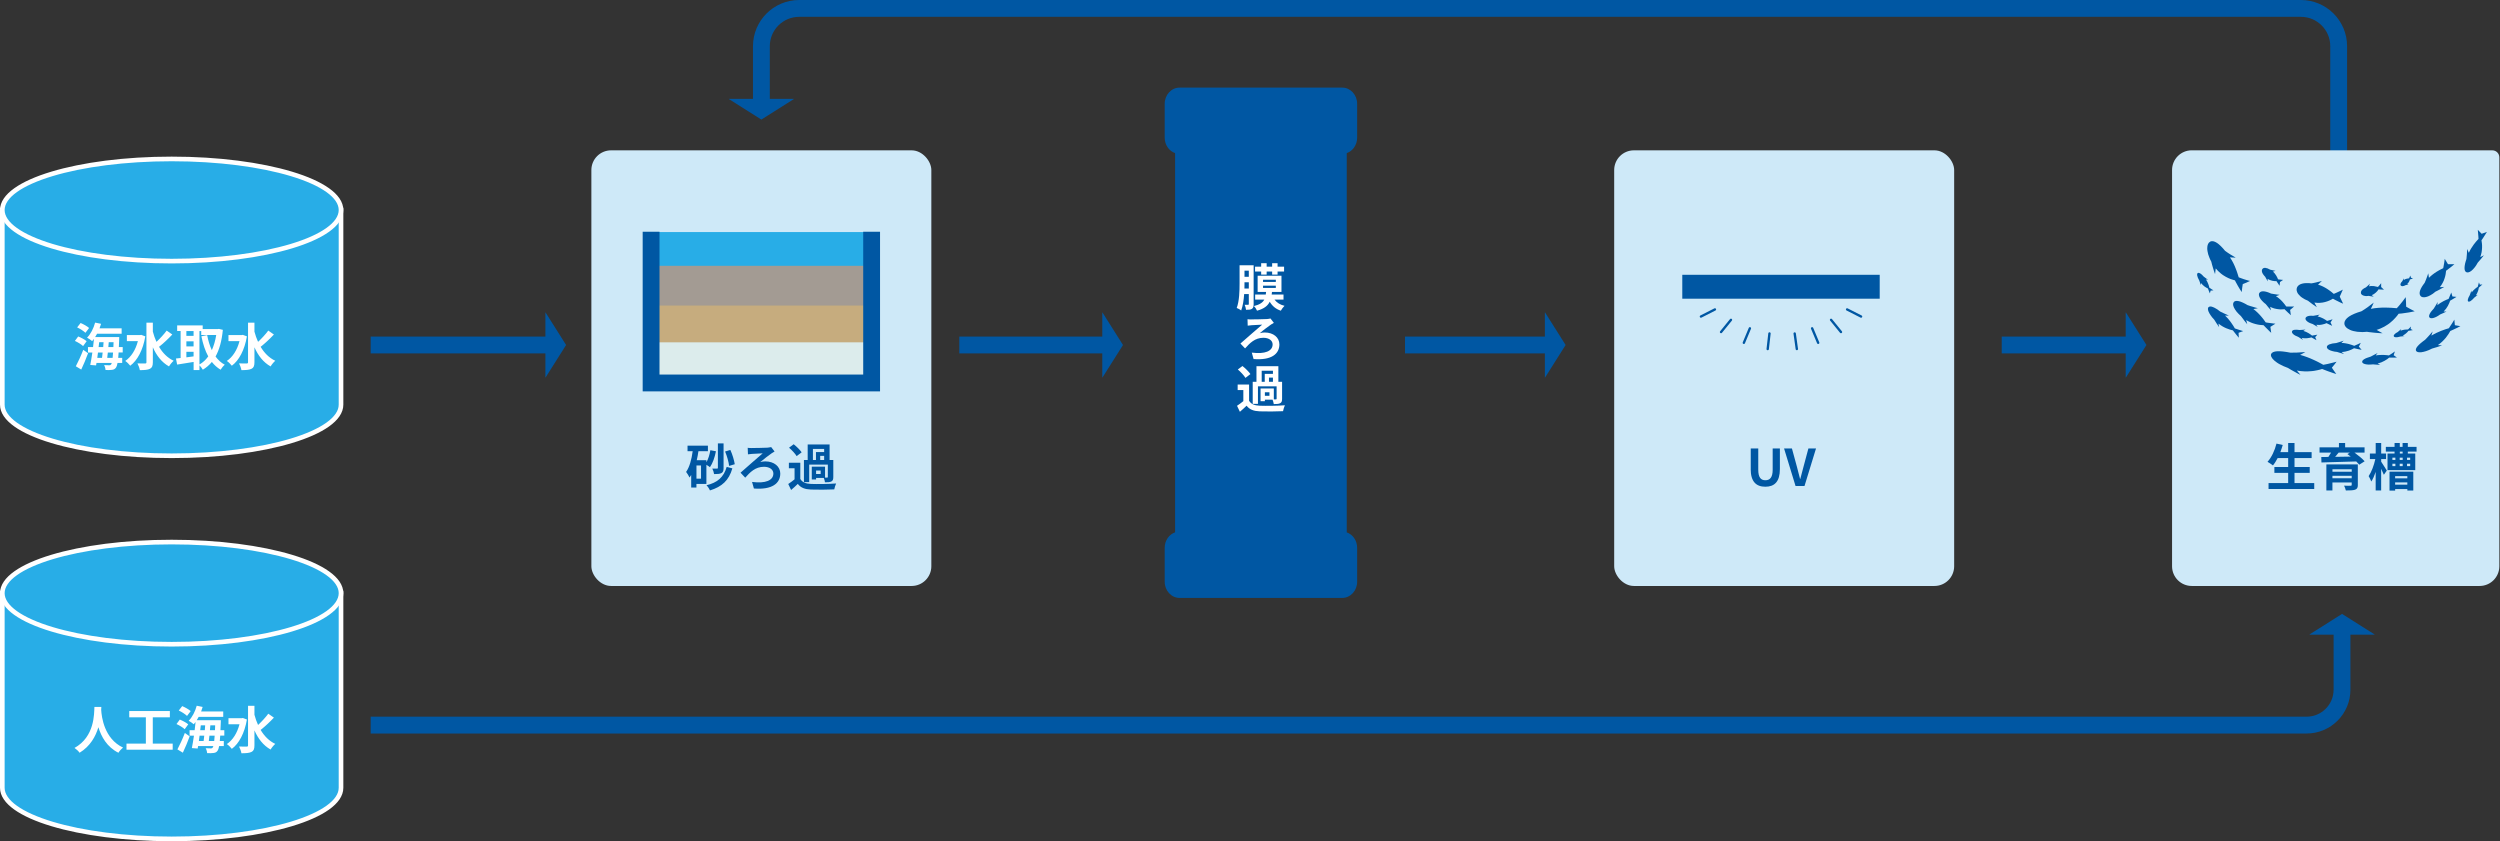 <?xml version="1.0" encoding="UTF-8"?>
<svg id="_レイヤー_2" data-name="レイヤー_2" xmlns="http://www.w3.org/2000/svg" viewBox="0 0 787.41 264.95">
  <rect x="0" y="0" width="787.41" height="264.95" fill="#333333" stroke="none"/>
  <g id="layout">
    <g>
      <g>
        <rect x="508.41" y="47.35" width="107.08" height="137.21" rx="6.21" ry="6.21" fill="#cee9f8"/>
        <g>
          <path d="M.73,66.15v61.31c0,8.89,23.88,16.09,53.34,16.09s53.34-7.2,53.34-16.09v-61.31H.73Z" fill="#28ade7" stroke="#fff" stroke-miterlimit="10" stroke-width="1.46"/>
          <ellipse cx="54.07" cy="66.15" rx="53.34" ry="16.09" fill="#28ade7" stroke="#fff" stroke-miterlimit="10" stroke-width="1.46"/>
        </g>
        <g>
          <path d="M26.17,109.01c-.53-.53-1.67-1.22-2.58-1.63l1.04-1.41c.91.37,2.08.98,2.66,1.5l-1.12,1.54ZM23.88,115.36c.67-1.25,1.63-3.3,2.34-5.17l1.52,1.06c-.62,1.71-1.41,3.59-2.15,5.15l-1.71-1.04ZM26.91,104.82c-.53-.53-1.66-1.26-2.61-1.7l1.09-1.39c.9.38,2.08,1.04,2.67,1.57l-1.15,1.52ZM37.36,111.03c-.03.64-.08,1.18-.13,1.68h1.26v1.6h-1.47c-.13.75-.29,1.2-.48,1.46-.35.5-.74.66-1.28.72-.46.08-1.23.08-2.02.05-.02-.46-.21-1.14-.46-1.55.69.05,1.31.06,1.63.06.27,0,.43-.05.59-.26.06-.1.14-.26.21-.48h-4.82l-.13.78-1.83-.14c.21-1.07.45-2.45.66-3.92h-1.38v-1.71h1.6c.11-.88.21-1.76.29-2.58-.19.26-.38.48-.58.7-.34-.32-1.15-.86-1.6-1.09,1.14-1.12,2.05-2.93,2.54-4.74l1.87.38c-.14.48-.3.96-.48,1.42h6.96v1.7h-7.73c-.19.37-.4.72-.62,1.06h7.6s0,.54-.02.77c-.03.86-.06,1.65-.11,2.37h1.22v1.71h-1.31ZM30.86,111.03c-.08.58-.16,1.14-.22,1.68h1.5c.06-.51.13-1.09.19-1.68h-1.47ZM31.07,109.31h1.44c.03-.51.08-1.02.11-1.52h-1.38l-.18,1.52ZM35.47,112.71c.05-.46.1-1.02.14-1.68h-1.65c-.06.59-.13,1.17-.19,1.68h1.7ZM35.71,109.31c.02-.46.05-.98.06-1.52h-1.52c-.03.5-.08,1.01-.13,1.52h1.58Z" fill="#fff"/>
          <path d="M45.77,105.94c-.74,4.34-2.5,7.59-4.75,9.25-.34-.45-1.1-1.22-1.58-1.5,1.86-1.25,3.26-3.44,3.99-6.24h-3.47v-1.92h4.18l.35-.06,1.3.48ZM54.27,105.36c-1.28,1.36-2.88,2.86-4.18,3.87,1.14,1.92,2.64,3.47,4.61,4.4-.48.4-1.14,1.2-1.47,1.78-2.32-1.31-3.94-3.43-5.09-6.03v4.72c0,1.15-.26,1.73-.91,2.05-.69.35-1.73.43-3.19.43-.08-.61-.45-1.57-.75-2.13,1.06.05,2.06.03,2.4.03s.43-.11.43-.38v-12.47h2.02v2.82c.3,1.12.67,2.21,1.14,3.22,1.14-1.06,2.4-2.42,3.22-3.55l1.78,1.25Z" fill="#fff"/>
          <path d="M70.19,103.9c-.34,3.49-1.1,6.24-2.3,8.39.78,1.07,1.74,1.97,2.9,2.59-.43.35-1.02,1.07-1.31,1.57-1.09-.66-1.98-1.47-2.75-2.45-.82.99-1.76,1.79-2.85,2.45-.24-.42-.67-1.01-1.06-1.39v1.5h-1.84v-2.56c-1.84.32-3.71.61-5.19.83l-.37-1.91c.43-.05.93-.1,1.47-.16v-8.5h-1.09v-1.76h8.04v1.14h4.79l.32-.05,1.25.3ZM58.7,104.27v1.52h2.27v-1.52h-2.27ZM58.7,109.11h2.27v-1.6h-2.27v1.6ZM58.7,112.55c.74-.1,1.5-.21,2.27-.3v-1.44h-2.27v1.75ZM62.82,114.8c1.06-.59,1.98-1.46,2.77-2.54-.98-1.78-1.66-3.92-2.16-6.34l1.82-.37c.32,1.71.8,3.33,1.47,4.74.62-1.38,1.1-2.98,1.38-4.77h-4.72v-1.25h-.56v10.53Z" fill="#fff"/>
          <path d="M77.77,105.94c-.74,4.34-2.5,7.59-4.75,9.25-.34-.45-1.1-1.22-1.58-1.5,1.86-1.25,3.26-3.44,3.99-6.24h-3.47v-1.92h4.18l.35-.06,1.3.48ZM86.27,105.36c-1.28,1.36-2.88,2.86-4.18,3.87,1.14,1.92,2.64,3.47,4.61,4.4-.48.4-1.14,1.2-1.47,1.78-2.32-1.31-3.94-3.43-5.09-6.03v4.72c0,1.15-.26,1.73-.91,2.05-.69.35-1.73.43-3.19.43-.08-.61-.45-1.57-.75-2.13,1.06.05,2.06.03,2.4.03s.43-.11.43-.38v-12.47h2.02v2.82c.3,1.12.67,2.21,1.14,3.22,1.14-1.06,2.4-2.42,3.22-3.55l1.78,1.25Z" fill="#fff"/>
        </g>
        <g>
          <path d="M.73,186.82v61.31c0,8.89,23.88,16.09,53.34,16.09s53.34-7.2,53.34-16.09v-61.31H.73Z" fill="#28ade7" stroke="#fff" stroke-miterlimit="10" stroke-width="1.46"/>
          <ellipse cx="54.07" cy="186.82" rx="53.34" ry="16.09" fill="#28ade7" stroke="#fff" stroke-miterlimit="10" stroke-width="1.46"/>
        </g>
        <g>
          <path d="M31.92,222.65c-.02.26-.03.58-.05.91.13,2.21.93,9.11,6.9,11.91-.59.45-1.17,1.1-1.47,1.62-3.62-1.79-5.41-5.09-6.31-8.04-.86,2.88-2.54,5.97-5.92,8.04-.34-.5-.96-1.07-1.6-1.52,6.39-3.54,6.16-10.8,6.27-12.92h2.18Z" fill="#fff"/>
          <path d="M54.39,234.21v1.92h-14.55v-1.92h6.1v-8.28h-5.23v-1.98h12.79v1.98h-5.38v8.28h6.28Z" fill="#fff"/>
          <path d="M58.17,229.68c-.53-.53-1.67-1.22-2.58-1.63l1.04-1.41c.91.37,2.08.98,2.66,1.5l-1.12,1.54ZM55.88,236.03c.67-1.25,1.63-3.3,2.34-5.17l1.52,1.06c-.62,1.71-1.41,3.59-2.15,5.15l-1.71-1.04ZM58.91,225.49c-.53-.53-1.66-1.26-2.61-1.7l1.09-1.39c.9.38,2.08,1.04,2.67,1.57l-1.15,1.52ZM69.36,231.7c-.03.64-.08,1.18-.13,1.68h1.26v1.6h-1.47c-.13.75-.29,1.2-.48,1.46-.35.5-.74.66-1.28.72-.46.08-1.23.08-2.02.05-.02-.46-.21-1.14-.46-1.55.69.05,1.31.06,1.63.06.27,0,.43-.05.59-.26.06-.1.14-.26.21-.48h-4.82l-.13.78-1.83-.14c.21-1.07.45-2.45.66-3.92h-1.38v-1.71h1.6c.11-.88.21-1.76.29-2.58-.19.26-.38.48-.58.7-.34-.32-1.15-.86-1.6-1.09,1.14-1.12,2.05-2.93,2.54-4.74l1.87.38c-.14.48-.3.96-.48,1.42h6.96v1.7h-7.73c-.19.37-.4.72-.62,1.06h7.6s0,.54-.02.77c-.03.86-.06,1.65-.11,2.37h1.22v1.71h-1.31ZM62.86,231.7c-.08.58-.16,1.14-.22,1.68h1.5c.06-.51.13-1.09.19-1.68h-1.47ZM63.07,229.98h1.44c.03-.51.08-1.02.11-1.52h-1.38l-.18,1.52ZM67.47,233.38c.05-.46.1-1.02.14-1.68h-1.65c-.06.59-.13,1.17-.19,1.68h1.7ZM67.71,229.98c.02-.46.05-.98.06-1.52h-1.52c-.03.5-.08,1.01-.13,1.52h1.58Z" fill="#fff"/>
          <path d="M77.77,226.61c-.74,4.34-2.5,7.59-4.75,9.25-.34-.45-1.1-1.22-1.58-1.5,1.86-1.25,3.26-3.44,3.99-6.24h-3.47v-1.92h4.18l.35-.06,1.3.48ZM86.27,226.03c-1.28,1.36-2.88,2.86-4.18,3.87,1.14,1.92,2.64,3.47,4.61,4.4-.48.4-1.14,1.2-1.47,1.78-2.32-1.31-3.94-3.43-5.09-6.03v4.72c0,1.15-.26,1.73-.91,2.05-.69.35-1.73.43-3.19.43-.08-.61-.45-1.57-.75-2.13,1.06.05,2.06.03,2.4.03s.43-.11.43-.38v-12.47h2.02v2.82c.3,1.12.67,2.21,1.14,3.22,1.14-1.06,2.4-2.42,3.22-3.55l1.78,1.25Z" fill="#fff"/>
        </g>
        <rect x="186.26" y="47.35" width="107.08" height="137.21" rx="6.21" ry="6.21" fill="#cee9f8"/>
        <g>
          <path d="M222.49,152.43h-3.14v1.12h-1.65v-3.95c-.16.29-.34.54-.53.8-.19-.43-.72-1.34-1.07-1.76,1.1-1.57,1.73-3.95,2.07-6.53h-1.62v-1.73h6.42v1.73h-2.99c-.14.96-.3,1.92-.53,2.83h3.04v.67c.61-1.04,1.01-2.42,1.25-3.81l1.76.34c-.38,1.92-1.04,3.79-1.89,5.01-.24-.21-.72-.51-1.12-.75v6.03ZM220.8,146.6h-1.44v4.16h1.44v-4.16ZM230.67,147.51c-1.09,3.78-3.25,5.78-7.07,6.96-.21-.54-.66-1.22-1.09-1.63,3.46-.83,5.44-2.54,6.37-5.78l1.79.45ZM227.9,147.38c0,.85-.14,1.34-.67,1.62-.54.29-1.28.32-2.32.32-.06-.5-.3-1.25-.56-1.74.62.02,1.28.03,1.49.02.21,0,.27-.05.27-.24v-7.7h1.79v7.73ZM229.65,146.76c-.13-1.23-.67-3.14-1.27-4.55l1.65-.5c.66,1.42,1.2,3.25,1.39,4.5l-1.78.54Z" fill="#0057a3"/>
          <path d="M236.72,141.11c.83,0,3.98-.05,5.04-.11.35-.03.83-.1,1.14-.18l1.06,1.39c-.3.16-.66.38-.88.53-.91.66-2.43,1.76-3.63,2.8.51-.16,1.17-.22,1.6-.22,2.77,0,4.71,1.62,4.71,3.83,0,3.07-2.56,5.17-8.31,4.71l-.58-2.07c4.26.56,6.71-.5,6.71-2.64,0-1.25-1.17-2.13-2.96-2.13-2.75,0-4.4,1.75-5.91,3.43l-1.47-1.57c1.94-1.78,5.73-4.96,6.98-6.1-.85.02-2.62.14-3.39.18-.4.03-.91.1-1.25.14l-.08-2.06c.27.03.69.08,1.23.08Z" fill="#0057a3"/>
          <path d="M252.06,150.84c.62,1.07,1.74,1.52,3.38,1.58,1.92.08,5.7.03,7.91-.14-.22.45-.5,1.33-.59,1.86-1.98.1-5.38.13-7.33.05-1.91-.08-3.19-.54-4.15-1.78-.64.62-1.3,1.23-2.11,1.92l-.9-1.89c.62-.4,1.34-.93,1.99-1.47v-3.49h-1.79v-1.74h3.6v5.11ZM250.92,143.67c-.45-.78-1.5-1.89-2.4-2.66l1.46-1.09c.9.72,2,1.78,2.51,2.54l-1.57,1.2ZM254.86,151.85h-1.65v-6.96h1.18v-4.9h6.9v4.9h1.17v5.35c0,.74-.13,1.15-.62,1.41-.48.24-1.12.26-2,.26-.05-.42-.21-.98-.38-1.38h-2.42v.48h-1.36v-4.02h4.18v3.44h.66c.18,0,.22-.05.22-.21v-3.89h-5.87v5.52ZM256.04,144.89h.96v-2.5h2.58v-.99h-3.54v3.49ZM258.48,148.2h-1.44v1.1h1.44v-1.1ZM259.58,143.58h-1.25v1.31h1.25v-1.31Z" fill="#0057a3"/>
        </g>
        <g>
          <line x1="116.75" y1="108.66" x2="173.27" y2="108.66" fill="none" stroke="#0057a3" stroke-miterlimit="10" stroke-width="5.3"/>
          <polygon points="171.84 98.43 178.3 108.66 171.84 118.89 171.78 118.89 171.78 98.43 171.84 98.43" fill="#0057a3"/>
        </g>
        <g>
          <line x1="302.15" y1="108.66" x2="348.67" y2="108.66" fill="none" stroke="#0057a3" stroke-miterlimit="10" stroke-width="5.3"/>
          <polygon points="347.24 98.43 353.7 108.66 347.24 118.89 347.18 118.89 347.18 98.43 347.24 98.43" fill="#0057a3"/>
        </g>
        <g>
          <line x1="442.53" y1="108.66" x2="488.07" y2="108.66" fill="none" stroke="#0057a3" stroke-miterlimit="10" stroke-width="5.3"/>
          <polygon points="486.65 98.43 493.11 108.66 486.65 118.89 486.58 118.89 486.58 98.43 486.65 98.43" fill="#0057a3"/>
        </g>
        <g>
          <path d="M116.75,228.38h609.74c6.17,0,11.16-5,11.16-11.16v-18.81" fill="none" stroke="#0057a3" stroke-miterlimit="10" stroke-width="5.3"/>
          <polygon points="727.43 199.82 737.66 193.36 747.89 199.82 747.89 199.89 727.43 199.89 727.43 199.82" fill="#0057a3"/>
        </g>
        <g>
          <path d="M736.6,72.67V14.56c0-6.58-5.33-11.91-11.91-11.91H251.72c-6.58,0-11.91,5.33-11.91,11.91v18.06" fill="none" stroke="#0057a3" stroke-miterlimit="10" stroke-width="5.3"/>
          <polygon points="250.03 31.2 239.8 37.66 229.57 31.2 229.57 31.13 250.03 31.13 250.03 31.2" fill="#0057a3"/>
        </g>
        <g>
          <line x1="630.47" y1="108.66" x2="671.01" y2="108.66" fill="none" stroke="#0057a3" stroke-miterlimit="10" stroke-width="5.3"/>
          <polygon points="669.59 98.43 676.05 108.66 669.59 118.89 669.52 118.89 669.52 98.43 669.59 98.43" fill="#0057a3"/>
        </g>
        <rect x="205.07" y="103.49" width="69.46" height="17.13" fill="#dcecec"/>
        <rect x="205.07" y="95.3" width="69.46" height="12.52" fill="#c6ac7e"/>
        <rect x="205.07" y="73.09" width="69.46" height="12.52" fill="#28ade7"/>
        <rect x="205.07" y="83.72" width="69.46" height="12.52" fill="#a39b93"/>
        <polyline points="274.53 72.99 274.53 120.62 205.07 120.62 205.07 72.99" fill="none" stroke="#0057a3" stroke-miterlimit="10" stroke-width="5.3"/>
        <path d="M366.84,172.52v10.72c0,2.79,2.1,5.08,4.67,5.08h51.28c2.56,0,4.66-2.28,4.66-5.08v-10.72c0-2.26-1.38-4.19-3.27-4.84V48.22c1.89-.65,3.27-2.58,3.27-4.84v-10.71c0-2.79-2.1-5.07-4.66-5.07h-51.28c-2.57,0-4.67,2.28-4.67,5.07v10.71c0,2.26,1.38,4.19,3.27,4.84v119.45c-1.89.65-3.27,2.58-3.27,4.84" fill="#0057a3"/>
        <path d="M690.33,47.35h94.66c1.22,0,2.21.99,2.21,2.21v128.79c0,3.43-2.78,6.21-6.21,6.21h-90.66c-3.43,0-6.21-2.78-6.21-6.21V53.55c0-3.43,2.78-6.21,6.21-6.21Z" fill="#cee9f8"/>
        <g>
          <g>
            <path d="M551.42,147.75v-6.51h2.37v6.72c0,2.46.85,3.3,2.24,3.3s2.3-.83,2.3-3.3v-6.72h2.27v6.51c0,3.94-1.68,5.55-4.58,5.55s-4.61-1.62-4.61-5.55Z" fill="#0057a3"/>
            <path d="M561.91,141.24h2.48l1.57,5.76c.37,1.31.61,2.5.99,3.83h.08c.37-1.33.64-2.51,1.01-3.83l1.54-5.76h2.4l-3.63,11.84h-2.82l-3.62-11.84Z" fill="#0057a3"/>
          </g>
          <rect x="529.86" y="86.55" width="62.18" height="7.53" fill="#0057a3"/>
          <g>
            <g>
              <line x1="540.14" y1="97.46" x2="535.73" y2="99.7" fill="none" stroke="#0057a3" stroke-linecap="round" stroke-miterlimit="10" stroke-width=".75"/>
              <line x1="545.19" y1="100.74" x2="542.07" y2="104.58" fill="none" stroke="#0057a3" stroke-linecap="round" stroke-miterlimit="10" stroke-width=".75"/>
              <line x1="551.15" y1="103.41" x2="549.25" y2="107.97" fill="none" stroke="#0057a3" stroke-linecap="round" stroke-miterlimit="10" stroke-width=".75"/>
              <line x1="557.32" y1="105.03" x2="556.76" y2="109.94" fill="none" stroke="#0057a3" stroke-linecap="round" stroke-miterlimit="10" stroke-width=".75"/>
              <line x1="565.26" y1="105.04" x2="565.94" y2="109.93" fill="none" stroke="#0057a3" stroke-linecap="round" stroke-miterlimit="10" stroke-width=".75"/>
            </g>
            <g>
              <line x1="581.77" y1="97.46" x2="586.17" y2="99.7" fill="none" stroke="#0057a3" stroke-linecap="round" stroke-miterlimit="10" stroke-width=".75"/>
              <line x1="576.72" y1="100.74" x2="579.84" y2="104.58" fill="none" stroke="#0057a3" stroke-linecap="round" stroke-miterlimit="10" stroke-width=".75"/>
              <line x1="570.75" y1="103.41" x2="572.66" y2="107.97" fill="none" stroke="#0057a3" stroke-linecap="round" stroke-miterlimit="10" stroke-width=".75"/>
            </g>
          </g>
        </g>
        <g>
          <path d="M728.9,152.15v1.87h-14.39v-1.87h6.18v-3.22h-4.34v-1.84h4.34v-2.82h-3.31c-.46.88-.96,1.7-1.49,2.32-.38-.3-1.23-.88-1.71-1.14,1.25-1.34,2.29-3.55,2.83-5.73l1.97.43c-.22.77-.48,1.52-.75,2.26h2.46v-2.88h2v2.88h5.39v1.86h-5.39v2.82h4.79v1.84h-4.79v3.22h6.21Z" fill="#0057a3"/>
          <path d="M741.57,142.55c1.17.85,2.5,1.92,3.2,2.74l-1.68,1.07c-.24-.3-.58-.66-.96-1.02-3.99.14-8.16.26-10.96.32l-.05-1.71,2.23-.03c.3-.43.59-.91.85-1.36h-3.63v-1.67h6.11v-1.36h1.95v1.36h6.12v1.67h-3.17ZM742.64,152.7c0,.9-.22,1.3-.88,1.54-.66.22-1.6.24-2.9.24-.1-.46-.35-1.09-.56-1.52.77.05,1.79.05,2.03.03.29,0,.37-.08.37-.3v-.74h-6.07v2.53h-1.91v-8.21h9.91v6.43ZM734.64,147.8v.77h6.07v-.77h-6.07ZM740.7,150.63v-.77h-6.07v.77h6.07ZM736.59,142.55c-.35.45-.74.91-1.1,1.34,1.55-.03,3.22-.05,4.9-.08-.35-.29-.7-.56-1.04-.8l.77-.46h-3.52Z" fill="#0057a3"/>
          <path d="M749.98,145.42c.45.64,1.52,2.37,1.78,2.79l-.93,1.33c-.18-.46-.51-1.2-.85-1.89v6.82h-1.73v-5.84c-.4,1.18-.86,2.26-1.38,3.03-.18-.51-.56-1.25-.83-1.7.88-1.26,1.7-3.47,2.1-5.36h-1.71v-1.76h1.83v-3.3h1.73v3.3h1.54v1.76h-1.54v.83ZM758.38,142.23v.62h2.34v5.22h-8.74v-5.22h2.22v-.62h-2.75v-1.49h2.75v-1.22h1.65v1.22h.88v-1.22h1.65v1.22h2.75v1.49h-2.75ZM752.61,148.55h7.49v5.94h-1.87v-.46h-3.84v.5h-1.78v-5.97ZM753.52,144.86h.94v-.72h-.94v.72ZM753.52,146.81h.94v-.75h-.94v.75ZM754.38,149.96v.69h3.84v-.69h-3.84ZM758.22,152.65v-.72h-3.84v.72h3.84ZM755.82,144.14v.72h.94v-.72h-.94ZM755.82,146.06v.75h.94v-.75h-.94ZM756.74,142.23h-.88v.62h.88v-.62ZM759.12,144.14h-.99v.72h.99v-.72ZM759.12,146.06h-.99v.75h.99v-.75Z" fill="#0057a3"/>
        </g>
        <g>
          <path d="M738.39,101.86c.01.41.17.79.48,1.15.31.35.77.66,1.37.92.15.07.31.13.48.19.17.05.35.1.53.15.37.09.78.17,1.22.23.44.04.91.07,1.42.08.13,0,.25,0,.38,0,.13,0,.26-.01.39-.02.27-.02.54-.04.82-.06.2.03.4.07.61.09l.61.07c.41.05.82.1,1.23.14l1.24.1c.21.01.42.03.63.04l.63.02c-.32-.17-.64-.34-.95-.51-.32-.18-.63-.36-.93-.55.86-.24,1.66-.62,2.39-1,.36-.21.71-.42,1.04-.64.16-.11.33-.22.48-.33.15-.12.3-.24.45-.36.29-.24.56-.47.81-.71.25-.24.48-.49.69-.72.21-.23.41-.46.59-.68.17-.23.33-.44.47-.64l.65-.06.33-.03c.11-.01.21-.03.32-.04,1.25-.15,2.51-.36,3.77-.64-.91-.45-1.82-.95-2.69-1.46-.02-1.02-.05-2-.14-3-.65.94-1.38,1.86-2.15,2.76-.21.26-.43.48-.66.73-.47-.05-1.01-.08-1.63-.13-.31-.02-.63-.03-.96-.04-.33,0-.68-.03-1.03-.03-.7.01-1.45,0-2.21.08-.77.04-1.54.17-2.34.32.16-.33.32-.66.47-.98.15-.33.29-.67.43-1-1.2.98-2.49,1.92-3.88,2.75-1.68.49-3,1.05-3.93,1.68-.46.31-.82.66-1.06,1.01-.24.35-.37.72-.36,1.11Z" fill="#0057a3"/>
          <path d="M743.59,92.3c.06.34.32.61.74.77.21.08.46.14.75.17.29.02.61,0,.96-.05l.4.07c.13.02.27.04.4.06l.81.11c-.22-.16-.44-.32-.65-.48.27-.1.52-.21.74-.36.22-.15.43-.31.61-.48.37-.32.63-.69.81-.98l.44.04c.21.02.42.03.63.04l.64.03c-.3-.27-.6-.55-.89-.83,0-.41,0-.81,0-1.21l-.38.47c-.13.16-.26.32-.4.46l-.23.25c-.32-.1-.75-.19-1.25-.27-.25-.03-.5-.05-.76-.03-.26,0-.54.03-.8.1.09-.27.17-.54.26-.81l-.61.58-.16.15-.16.14-.32.28c-.14.06-.27.12-.39.19-.06.03-.12.07-.17.1-.06.03-.11.06-.16.1-.21.13-.38.28-.51.43-.27.3-.38.64-.32.96Z" fill="#0057a3"/>
          <path d="M732.88,109.26c-.03.34.24.69.78.97.27.14.61.27,1.02.37.2.05.42.1.65.15.23.04.48.07.75.09l1.09.35c.37.12.73.21,1.1.32l-.73-.63c1.69-.08,3.12-.73,3.91-1.2l.61.14.89.2c.3.07.59.11.89.17-.3-.34-.59-.67-.88-1.01.2-.4.4-.8.6-1.2-.26.13-.53.26-.8.38l-.81.36-.45.2c-.42-.16-1.01-.39-1.71-.57-.17-.04-.35-.09-.54-.12-.19-.04-.38-.08-.57-.11-.39-.07-.81-.11-1.23-.11.25-.24.49-.48.73-.72l-.58.2-.29.1-.29.09-1.18.36c-.46.04-.86.08-1.22.15-.36.07-.67.16-.92.26-.51.21-.8.47-.82.8Z" fill="#0057a3"/>
          <path d="M760.96,110.47c.18.39.74.56,1.62.48.43-.05.94-.17,1.52-.35.29-.1.6-.2.91-.34.32-.14.65-.3.99-.47,1.07-.28,2.11-.65,3.17-1-.45-.03-.89-.06-1.33-.1.25-.18.5-.36.73-.54.23-.18.45-.39.66-.58.41-.4.79-.8,1.11-1.19.64-.81,1.11-1.55,1.42-2.13l.82-.37c.39-.18.79-.37,1.19-.56l1.17-.6c-.59-.09-1.17-.18-1.75-.29-.05-.59-.1-1.18-.16-1.76l-.65,1.08c-.23.36-.46.7-.7,1.06l-.39.58c-.3.09-.68.2-1.09.33-.41.13-.86.3-1.34.49-.48.19-.99.4-1.5.65-.51.26-1.05.53-1.57.85.14-.44.28-.89.41-1.32-.38.44-.76.88-1.15,1.32-.19.22-.39.44-.6.65l-.61.64c-.27.19-.52.38-.75.56-.24.18-.45.35-.65.52-.4.33-.72.67-.97.95-.5.58-.68,1.09-.51,1.46Z" fill="#0057a3"/>
          <path d="M762.34,93.19c.17.21.41.35.71.41.3.06.66.04,1.07-.05.21-.05.43-.12.66-.21.23-.09.47-.21.71-.35.25-.14.51-.3.78-.48.26-.19.53-.4.8-.64l.71-.35c.23-.12.46-.25.69-.37.46-.26.94-.5,1.39-.79-.23.02-.46.04-.7.06l-.7.03c.37-.43.65-.92.91-1.39.12-.24.24-.47.34-.71.09-.24.18-.47.25-.7.31-.91.41-1.76.47-2.39l.35-.24.33-.26.98-.75c.17-.13.32-.26.48-.39l.47-.4c-.67.01-1.34.02-2,0-.34-.58-.69-1.15-1.04-1.7l-.07.58c-.02.19-.05.39-.08.58l-.2,1.15c-.04.21-.07.43-.12.64-.28.13-.61.29-.97.48-.18.1-.36.21-.55.31-.2.11-.39.22-.59.35s-.4.26-.6.4c-.05.04-.1.07-.15.11-.05.04-.1.07-.15.11-.1.07-.21.15-.31.23-.41.31-.79.67-1.18,1.05l-.1-.71c-.03-.24-.08-.48-.12-.72l-.12.38-.13.37-.27.75-.14.38c-.05.13-.1.25-.15.37l-.31.74c-.09.12-.17.23-.25.34-.08.11-.16.22-.24.32-.15.21-.29.42-.41.63-.23.42-.43.78-.54,1.13-.12.35-.17.67-.15.96.02.29.1.53.26.73Z" fill="#0057a3"/>
          <path d="M721.9,104.37c-.17.51.53,1.24,2.02,1.77.47.33.96.61,1.44.92l-.4-.62c.31.06.61.1.9.11.15,0,.29.01.43,0,.14,0,.28-.02.41-.03.53-.05.98-.15,1.31-.25.13.08.27.16.41.23l1.19.65c-.14-.32-.28-.64-.41-.96.23-.26.46-.52.68-.78l-1.31.23c-.12.02-.24.04-.36.06-.53-.44-1.52-1.13-2.74-1.49l.68-.41-.93.08c-.31.03-.62.04-.93.06-.67-.12-1.23-.12-1.64-.06-.41.07-.67.23-.75.47Z" fill="#0057a3"/>
          <path d="M765.19,99.96c.2.27.61.35,1.19.2.58-.15,1.34-.49,2.16-1.11.34-.15.68-.29,1.02-.45l1.01-.49-.93.02c.58-.58,1.05-1.21,1.37-1.82.16-.3.3-.59.41-.86.06-.13.11-.26.15-.38.04-.12.08-.24.11-.35l.52-.3c.51-.29,1.02-.59,1.51-.91-.43-.04-.86-.08-1.29-.14-.11-.41-.24-.83-.36-1.24-.2.54-.43,1.05-.66,1.58l-.19.43c-.4.16-.98.38-1.6.71-.61.34-1.29.73-1.91,1.27.02-.33.05-.66.06-.99-.19.34-.38.7-.58,1.04l-.63,1.02c-.15.16-.29.32-.42.47-.13.15-.26.29-.36.43-.22.28-.39.54-.5.78-.23.48-.27.86-.09,1.12Z" fill="#0057a3"/>
          <path d="M712.62,84.67c-.22.25-.28.61-.15,1.05.06.22.18.45.35.69.16.24.37.51.63.76.26.47.53.96.8,1.44-.02-.26-.02-.53-.02-.8.12.08.24.16.37.23.13.06.26.12.38.17.26.1.51.18.75.23.24.06.48.09.7.1.22.02.42.02.59.02l.24.38c.11.19.24.36.36.54l.37.54c.03-.4.07-.8.12-1.19.33-.22.66-.44.98-.67l-.62-.06c-.21-.02-.42-.04-.63-.07l-.34-.05c-.06-.16-.14-.34-.23-.54-.09-.2-.21-.4-.34-.63-.13-.22-.28-.44-.45-.65-.09-.11-.18-.21-.28-.31-.1-.1-.2-.2-.31-.3.27-.08.54-.15.81-.24-.29-.05-.56-.12-.85-.18-.28-.07-.58-.12-.86-.2-.52-.33-1.02-.5-1.42-.55-.4-.05-.73.04-.94.28Z" fill="#0057a3"/>
          <path d="M756.14,89.9c.11.16.31.25.58.24.26-.01.59-.12.97-.33.32-.06.62-.14.93-.22l-.45-.12c.25-.22.45-.49.59-.74.14-.25.22-.52.27-.71l.25-.07c.24-.07.49-.13.73-.21-.21-.09-.43-.19-.65-.28-.07-.22-.13-.45-.2-.67-.09.23-.2.45-.3.68l-.08.19c-.2.01-.47.05-.76.13-.3.07-.61.19-.89.39v-.51s-.25.46-.25.46c-.08.16-.17.3-.25.45-.27.25-.44.51-.52.74-.09.23-.08.42.02.58Z" fill="#0057a3"/>
          <path d="M777.37,94.94c.15.12.42.09.75-.11.33-.2.73-.55,1.16-1.06.39-.29.74-.6,1.11-.91l-.56.16c.29-.45.49-.91.64-1.33.04-.1.07-.21.1-.3.03-.1.05-.2.07-.29.04-.18.07-.35.09-.49l.29-.26.85-.76-.8.08-.3-.73-.29,1.08-.08.3c-.12.08-.26.17-.41.29-.15.12-.31.25-.49.4-.35.3-.72.67-1.04,1.11l-.06-.63-.25.75c-.08.25-.18.49-.27.74-.31.5-.5.93-.58,1.27-.08.34-.06.57.09.69Z" fill="#0057a3"/>
          <path d="M703.58,95.13c-.16.18-.24.43-.24.72,0,.3.1.64.28,1.03.19.39.46.82.82,1.28.37.45.84.92,1.39,1.42.31.43.64.85.96,1.28.16.21.32.43.5.64l.51.62c-.12-.44-.23-.87-.33-1.31.5.31,1.02.56,1.52.78.13.05.25.1.38.15.13.05.25.09.38.13.25.08.5.15.73.21.95.26,1.82.32,2.46.35.2.21.39.43.6.63l.89.89c.15.15.3.3.45.45l.47.43c-.1-.63-.19-1.24-.26-1.88.53-.32,1.07-.66,1.59-1l-.6-.06c-.2-.02-.4-.05-.6-.08l-1.21-.16c-.22-.03-.44-.07-.66-.11-.17-.26-.39-.57-.64-.9-.13-.17-.27-.33-.41-.52-.14-.18-.29-.37-.46-.55-.16-.19-.33-.37-.51-.56-.18-.18-.37-.37-.56-.57-.39-.38-.82-.74-1.29-1.09.47-.08.94-.18,1.4-.28l-.81-.21-.8-.24c-.54-.16-1.09-.31-1.62-.51-.26-.16-.52-.31-.77-.44-.25-.13-.49-.24-.71-.35-.45-.21-.86-.36-1.23-.45-.18-.04-.36-.07-.52-.08-.16-.01-.31-.01-.44,0-.27.04-.48.14-.64.31Z" fill="#0057a3"/>
          <path d="M715.33,111.47c-.11.28-.09.6.08.95.08.18.2.36.35.55.15.19.34.38.56.58.22.2.48.4.77.6.14.1.3.2.46.31.16.1.34.2.52.29.72.39,1.57.8,2.56,1.14l.96.58c.32.19.65.36.98.55l.99.54c.33.18.67.34,1.01.52-.39-.46-.78-.92-1.15-1.39.2.04.41.08.61.11.2.03.4.05.61.08.4.04.79.07,1.18.09.38.02.76.01,1.13,0,.37-.01.72-.04,1.06-.07.17-.02.34-.03.5-.05.17-.02.33-.05.48-.07.32-.05.62-.11.9-.17.28-.06.55-.12.8-.19.25-.07.48-.14.69-.21l1.13.44.41.16.41.15.83.29.84.29c.28.09.56.18.85.26-.24-.33-.48-.66-.71-.98-.23-.34-.46-.67-.69-1.01.26-.31.51-.62.76-.93.25-.32.49-.64.73-.96-.27.07-.54.15-.81.22l-.82.2-.82.2-.41.1-.41.08-.92.18c-.19-.11-.39-.22-.62-.34-.22-.12-.47-.25-.72-.39-.26-.14-.53-.27-.81-.41-.29-.14-.59-.28-.9-.42-.31-.15-.64-.29-.97-.43-.34-.14-.68-.27-1.04-.41-.36-.14-.72-.27-1.1-.39-.19-.06-.38-.12-.57-.17-.19-.06-.39-.12-.58-.17.28-.14.56-.28.83-.43l.82-.46c-.77.08-1.54.11-2.32.15l-.59.03h-.59s-1.18.02-1.18.02c-.43-.08-.84-.16-1.23-.22-.39-.06-.76-.11-1.1-.15-.69-.08-1.3-.11-1.82-.08-.26.02-.5.05-.71.09-.21.04-.4.1-.56.17-.32.14-.55.35-.65.61Z" fill="#0057a3"/>
          <path d="M743.99,113.99c.04.31.37.55.95.7.29.07.65.13,1.07.14.42,0,.89-.01,1.42-.07l.56.05.57.04,1.14.07-.83-.42c.41-.1.8-.23,1.16-.37.36-.15.7-.32,1.01-.49.31-.17.59-.34.83-.51.24-.17.45-.34.63-.49h.62s.91,0,.91,0l.91-.04c-.35-.24-.69-.48-1.03-.72.13-.4.26-.8.39-1.2l-.72.51-.74.48-.41.27c-.22-.03-.49-.06-.79-.09-.3-.03-.64-.06-1-.07-.36,0-.74,0-1.14.03-.4.02-.82.06-1.24.14l.6-.78c-.72.39-1.44.79-2.18,1.15-.44.12-.84.25-1.17.39-.34.13-.63.26-.86.41-.46.28-.69.59-.65.88Z" fill="#0057a3"/>
          <path d="M692.23,85.99c-.39.25-.26,1.13.46,2.37.16.49.33.97.5,1.45l.06-.64c.36.44.75.81,1.13,1.09.39.28.76.48,1.04.61l.15.4c.07.19.15.38.22.57l.24.56.24-.86.9-.1-.52-.31c-.17-.11-.34-.22-.5-.33l-.28-.18c-.06-.3-.17-.72-.35-1.17-.18-.46-.4-.97-.74-1.45l.68.13-.69-.5c-.23-.17-.46-.34-.68-.51-.8-.96-1.51-1.35-1.87-1.12Z" fill="#0057a3"/>
          <path d="M695.63,96.71c-.28.26-.29.78,0,1.47.15.34.37.73.66,1.15.15.21.31.43.49.66.18.23.39.45.62.69l.75,1.19c.25.4.52.78.79,1.17-.07-.37-.14-.75-.21-1.12.41.32.83.6,1.24.85.21.12.41.24.62.34.21.1.41.19.61.28.8.33,1.51.56,2.07.66l.47.6.69.87.72.85c-.03-.52-.06-1.04-.08-1.55.49-.18.97-.36,1.45-.54l-1.03-.31-1.02-.34-.57-.19c-.13-.24-.31-.51-.5-.83-.19-.32-.42-.66-.68-1.01-.13-.18-.27-.36-.41-.54-.15-.18-.29-.37-.45-.56-.32-.37-.67-.74-1.06-1.09.41,0,.81,0,1.22-.01-.93-.38-1.82-.83-2.74-1.27-.23-.17-.44-.33-.64-.48-.2-.15-.4-.28-.59-.4-.38-.24-.73-.41-1.04-.53-.61-.25-1.08-.26-1.34,0Z" fill="#0057a3"/>
          <path d="M711.66,92.19c-.27.36-.25.89.07,1.52.08.16.18.32.29.49.12.17.26.33.42.51.16.17.34.35.53.53.1.09.2.18.31.27.11.09.22.17.34.26l.82,1.01c.28.33.57.65.86.99-.1-.38-.2-.75-.29-1.13.42.21.85.37,1.27.5.42.12.84.19,1.24.24.2.03.39.04.57.06.19,0,.37,0,.54,0,.34,0,.65-.03.91-.05.16.17.33.34.5.5l.74.7.38.35.39.34-.13-.83c-.04-.28-.08-.56-.11-.84.22-.18.43-.35.64-.53l.63-.55-.49.02h-.49s-.98,0-.98,0h-.27s-.27-.02-.27-.02c-.15-.22-.33-.47-.54-.73-.11-.13-.22-.27-.34-.41-.12-.14-.25-.29-.38-.44-.27-.3-.57-.59-.9-.86-.32-.29-.68-.56-1.08-.8.39-.14.77-.29,1.15-.43l-.67-.08-.34-.04c-.11-.01-.22-.03-.33-.05l-1.35-.22c-.88-.43-1.67-.65-2.28-.71-.62-.05-1.09.1-1.35.45Z" fill="#0057a3"/>
          <path d="M776.78,85.71c.4.22.95.09,1.6-.4.17-.12.32-.27.49-.44.16-.17.33-.36.51-.58.17-.22.35-.45.52-.71.17-.26.33-.55.5-.85.33-.37.67-.75.99-1.14l.95-1.18c-.38.19-.76.38-1.14.56.18-.52.32-1.04.42-1.54.08-.51.13-1,.14-1.45,0-.23.01-.45,0-.66,0-.21-.02-.42-.04-.61-.04-.39-.09-.74-.14-1.03l.46-.66c.42-.65.84-1.31,1.26-1.98-.56.2-1.12.4-1.67.59-.4-.43-.8-.85-1.21-1.25.07.74.13,1.49.19,2.25l.03.62c-.2.21-.44.47-.69.76-.13.15-.26.31-.39.48-.13.17-.28.34-.42.53-.28.37-.55.77-.81,1.21-.27.43-.53.9-.74,1.4-.17-.41-.35-.82-.53-1.22l-.07,1.57-.15,1.58c-.09.28-.17.54-.25.8-.08.25-.14.49-.19.72-.1.46-.14.87-.16,1.22-.03.71.15,1.2.53,1.42Z" fill="#0057a3"/>
          <path d="M753.97,105.92c.13.37.89.44,2.04.08l1.29-.14-.52-.18c.87-.4,1.48-1.07,1.8-1.48l.35-.05c.34-.04.68-.11,1.02-.17l-.67-.37.08-.77c-.23.24-.47.5-.71.73l-.2.19c-.53-.01-1.44.05-2.37.4l.23-.54c-.36.31-.71.63-1.08.94-.94.48-1.4.99-1.27,1.34Z" fill="#0057a3"/>
          <path d="M723.47,90.55c-.13.32-.16.66-.09,1.02.04.18.1.36.19.55.04.09.09.19.15.28.06.09.12.18.2.27.14.18.31.37.51.55.1.09.2.19.31.28.11.09.23.17.36.26.25.17.53.34.83.51.3.16.64.3.99.45.89.72,1.83,1.39,2.8,2.04-.27-.49-.52-.98-.77-1.46.3.04.6.07.9.09.15,0,.29.01.44.01.15,0,.29-.01.43-.02.29-.02.56-.05.83-.09.27-.04.53-.11.78-.17.25-.07.49-.14.72-.22.23-.08.45-.18.65-.26.21-.09.4-.18.58-.28.18-.09.34-.18.5-.28l.8.43c.39.22.79.39,1.19.59.2.09.41.2.61.29l.62.26c-.37-.73-.72-1.46-1.06-2.21.34-.73.67-1.48.97-2.23l-.54.29c-.18.1-.37.18-.55.27-.37.17-.75.37-1.13.52l-.64.27c-.26-.21-.57-.48-.92-.75-.18-.13-.36-.27-.55-.4-.19-.14-.4-.28-.61-.42-.21-.14-.43-.26-.65-.39-.22-.13-.46-.26-.7-.37-.12-.06-.24-.11-.37-.16-.12-.05-.25-.11-.37-.16-.25-.1-.51-.19-.78-.25.42-.4.83-.79,1.22-1.19-.53.15-1.07.31-1.62.43-.27.06-.55.13-.83.19l-.84.16c-.15-.02-.3-.03-.44-.04-.14-.02-.28-.03-.42-.04-.27-.02-.53-.02-.78,0-.49,0-.94.07-1.34.18-.78.21-1.34.62-1.59,1.22Z" fill="#0057a3"/>
          <path d="M696.15,76.11c-.61.29-.95,1-.95,2.1,0,.14,0,.28.02.42.01.15.04.3.06.46.05.31.13.65.22,1.01.11.35.24.72.4,1.1.08.19.16.39.26.59.1.2.2.4.31.6.08.33.16.66.25.99l.29.98.15.49.16.49.34.98c.06-.6.14-1.19.22-1.78.48.57.98,1.09,1.52,1.52.13.11.27.21.4.32.13.1.27.2.41.29.28.18.55.35.82.5,1.08.61,2.12.95,2.9,1.14l.24.49.26.47.38.69.1.17.1.17.2.34.41.68c.14.23.29.45.44.67.04-.42.09-.84.14-1.26.06-.42.12-.84.19-1.25.39-.15.77-.31,1.15-.47.38-.17.76-.34,1.14-.52-.23-.06-.47-.12-.7-.18l-.7-.21-.35-.11-.18-.05-.17-.06-.7-.25c-.26-.09-.52-.18-.77-.29-.1-.38-.24-.82-.41-1.3-.08-.25-.16-.5-.26-.76-.1-.26-.2-.52-.31-.8-.11-.28-.23-.56-.35-.84-.03-.07-.07-.14-.1-.21-.03-.07-.06-.14-.1-.22-.07-.14-.14-.29-.21-.43-.3-.56-.61-1.16-1.01-1.71.62.04,1.22.07,1.81.08-.56-.32-1.14-.65-1.7-1.02l-.42-.27-.21-.14-.21-.14-.83-.59c-.12-.14-.23-.28-.34-.41-.11-.13-.22-.26-.34-.39-.22-.25-.45-.47-.66-.69-.21-.21-.42-.4-.63-.57-.1-.08-.21-.16-.31-.24-.1-.07-.2-.14-.3-.21-.78-.51-1.51-.66-2.09-.39Z" fill="#0057a3"/>
          <path d="M726.16,100.19c-.08.31.07.65.45.98.19.17.43.33.73.48.3.14.65.28,1.06.4.52.33,1.06.62,1.6.93l-.46-.68c.33.04.66.05.97.04.31-.01.61-.07.89-.12.56-.12,1.03-.27,1.37-.44l.45.22.66.32c.22.11.44.2.67.3-.18-.36-.35-.71-.52-1.07.22-.33.44-.67.65-1-.22.07-.45.15-.67.22l-.68.2-.38.11c-.15-.11-.33-.23-.54-.37-.21-.14-.44-.28-.7-.41-.25-.14-.53-.26-.83-.37-.29-.12-.61-.22-.94-.29l.69-.55-.97.2c-.33.07-.65.11-.98.17-.36-.03-.69-.03-.98-.01-.29.01-.54.05-.76.12-.43.13-.71.35-.78.64Z" fill="#0057a3"/>
        </g>
      </g>
      <g>
        <path d="M394.85,95.79c0,.74-.11,1.2-.54,1.49-.42.27-1.01.3-1.86.3-.05-.43-.22-1.17-.43-1.58.46.02.93.02,1.1,0,.14,0,.21-.06.21-.24v-3.15h-1.46c-.13,1.83-.4,3.73-.94,5.17-.32-.26-1.02-.66-1.41-.78.83-2.19.9-5.38.9-7.7v-5.76h4.43v12.26ZM393.33,90.88v-1.98h-1.36v.4c0,.5,0,1.02-.02,1.58h1.38ZM391.97,85.26v1.92h1.36v-1.92h-1.36ZM401.43,94.37c.69.93,1.74,1.62,3.15,1.95-.38.35-.91,1.06-1.17,1.54-1.6-.53-2.72-1.5-3.49-2.83-.62,1.28-1.76,2.21-4,2.83-.18-.45-.61-1.12-.99-1.46,1.86-.46,2.79-1.12,3.28-2.03h-2.88v-1.6h3.34c.03-.26.06-.53.1-.82h-2.66v-5.11h7.51v5.11h-2.99c-.03.29-.06.54-.1.82h3.73v1.6h-2.83ZM397.22,85.53h-1.92v-1.54h1.92v-1.09h1.73v1.09h1.73v-1.09h1.71v1.09h2.05v1.54h-2.05v.96h-1.71v-.96h-1.73v.96h-1.73v-.96ZM397.81,88.8h4.03v-.69h-4.03v.69ZM397.81,90.68h4.03v-.7h-4.03v.7Z" fill="#fff"/>
        <path d="M394.13,100.6c.82,0,3.91-.05,4.93-.11.35-.03.82-.1,1.1-.18l1.06,1.38c-.3.14-.66.37-.87.51-.9.64-2.38,1.71-3.55,2.74.5-.16,1.14-.22,1.55-.22,2.72,0,4.61,1.58,4.61,3.75,0,3.01-2.51,5.07-8.13,4.61l-.56-2.02c4.16.54,6.56-.48,6.56-2.59,0-1.2-1.14-2.08-2.9-2.08-2.69,0-4.31,1.7-5.78,3.35l-1.46-1.54c1.89-1.73,5.63-4.85,6.85-5.95-.85.02-2.58.13-3.31.18-.42.03-.91.08-1.25.14l-.06-2.03c.26.03.67.08,1.2.08Z" fill="#fff"/>
        <path d="M393.41,126.21c.62,1.07,1.74,1.52,3.38,1.58,1.92.08,5.7.03,7.91-.14-.22.45-.5,1.33-.59,1.86-1.99.1-5.38.13-7.33.05-1.91-.08-3.19-.54-4.15-1.78-.64.62-1.3,1.23-2.11,1.92l-.9-1.89c.62-.4,1.34-.93,1.99-1.47v-3.49h-1.79v-1.74h3.6v5.11ZM392.27,119.03c-.45-.78-1.5-1.89-2.4-2.66l1.46-1.09c.9.72,2,1.78,2.51,2.54l-1.57,1.2ZM396.21,127.21h-1.65v-6.96h1.18v-4.9h6.9v4.9h1.17v5.35c0,.74-.13,1.15-.62,1.41-.48.24-1.12.26-2,.26-.05-.42-.21-.98-.38-1.38h-2.42v.48h-1.36v-4.02h4.18v3.44h.66c.18,0,.22-.05.22-.21v-3.89h-5.88v5.52ZM397.39,120.25h.96v-2.5h2.58v-.99h-3.54v3.49ZM399.83,123.56h-1.44v1.1h1.44v-1.1ZM400.93,118.94h-1.25v1.31h1.25v-1.31Z" fill="#fff"/>
      </g>
    </g>
  </g>
</svg>